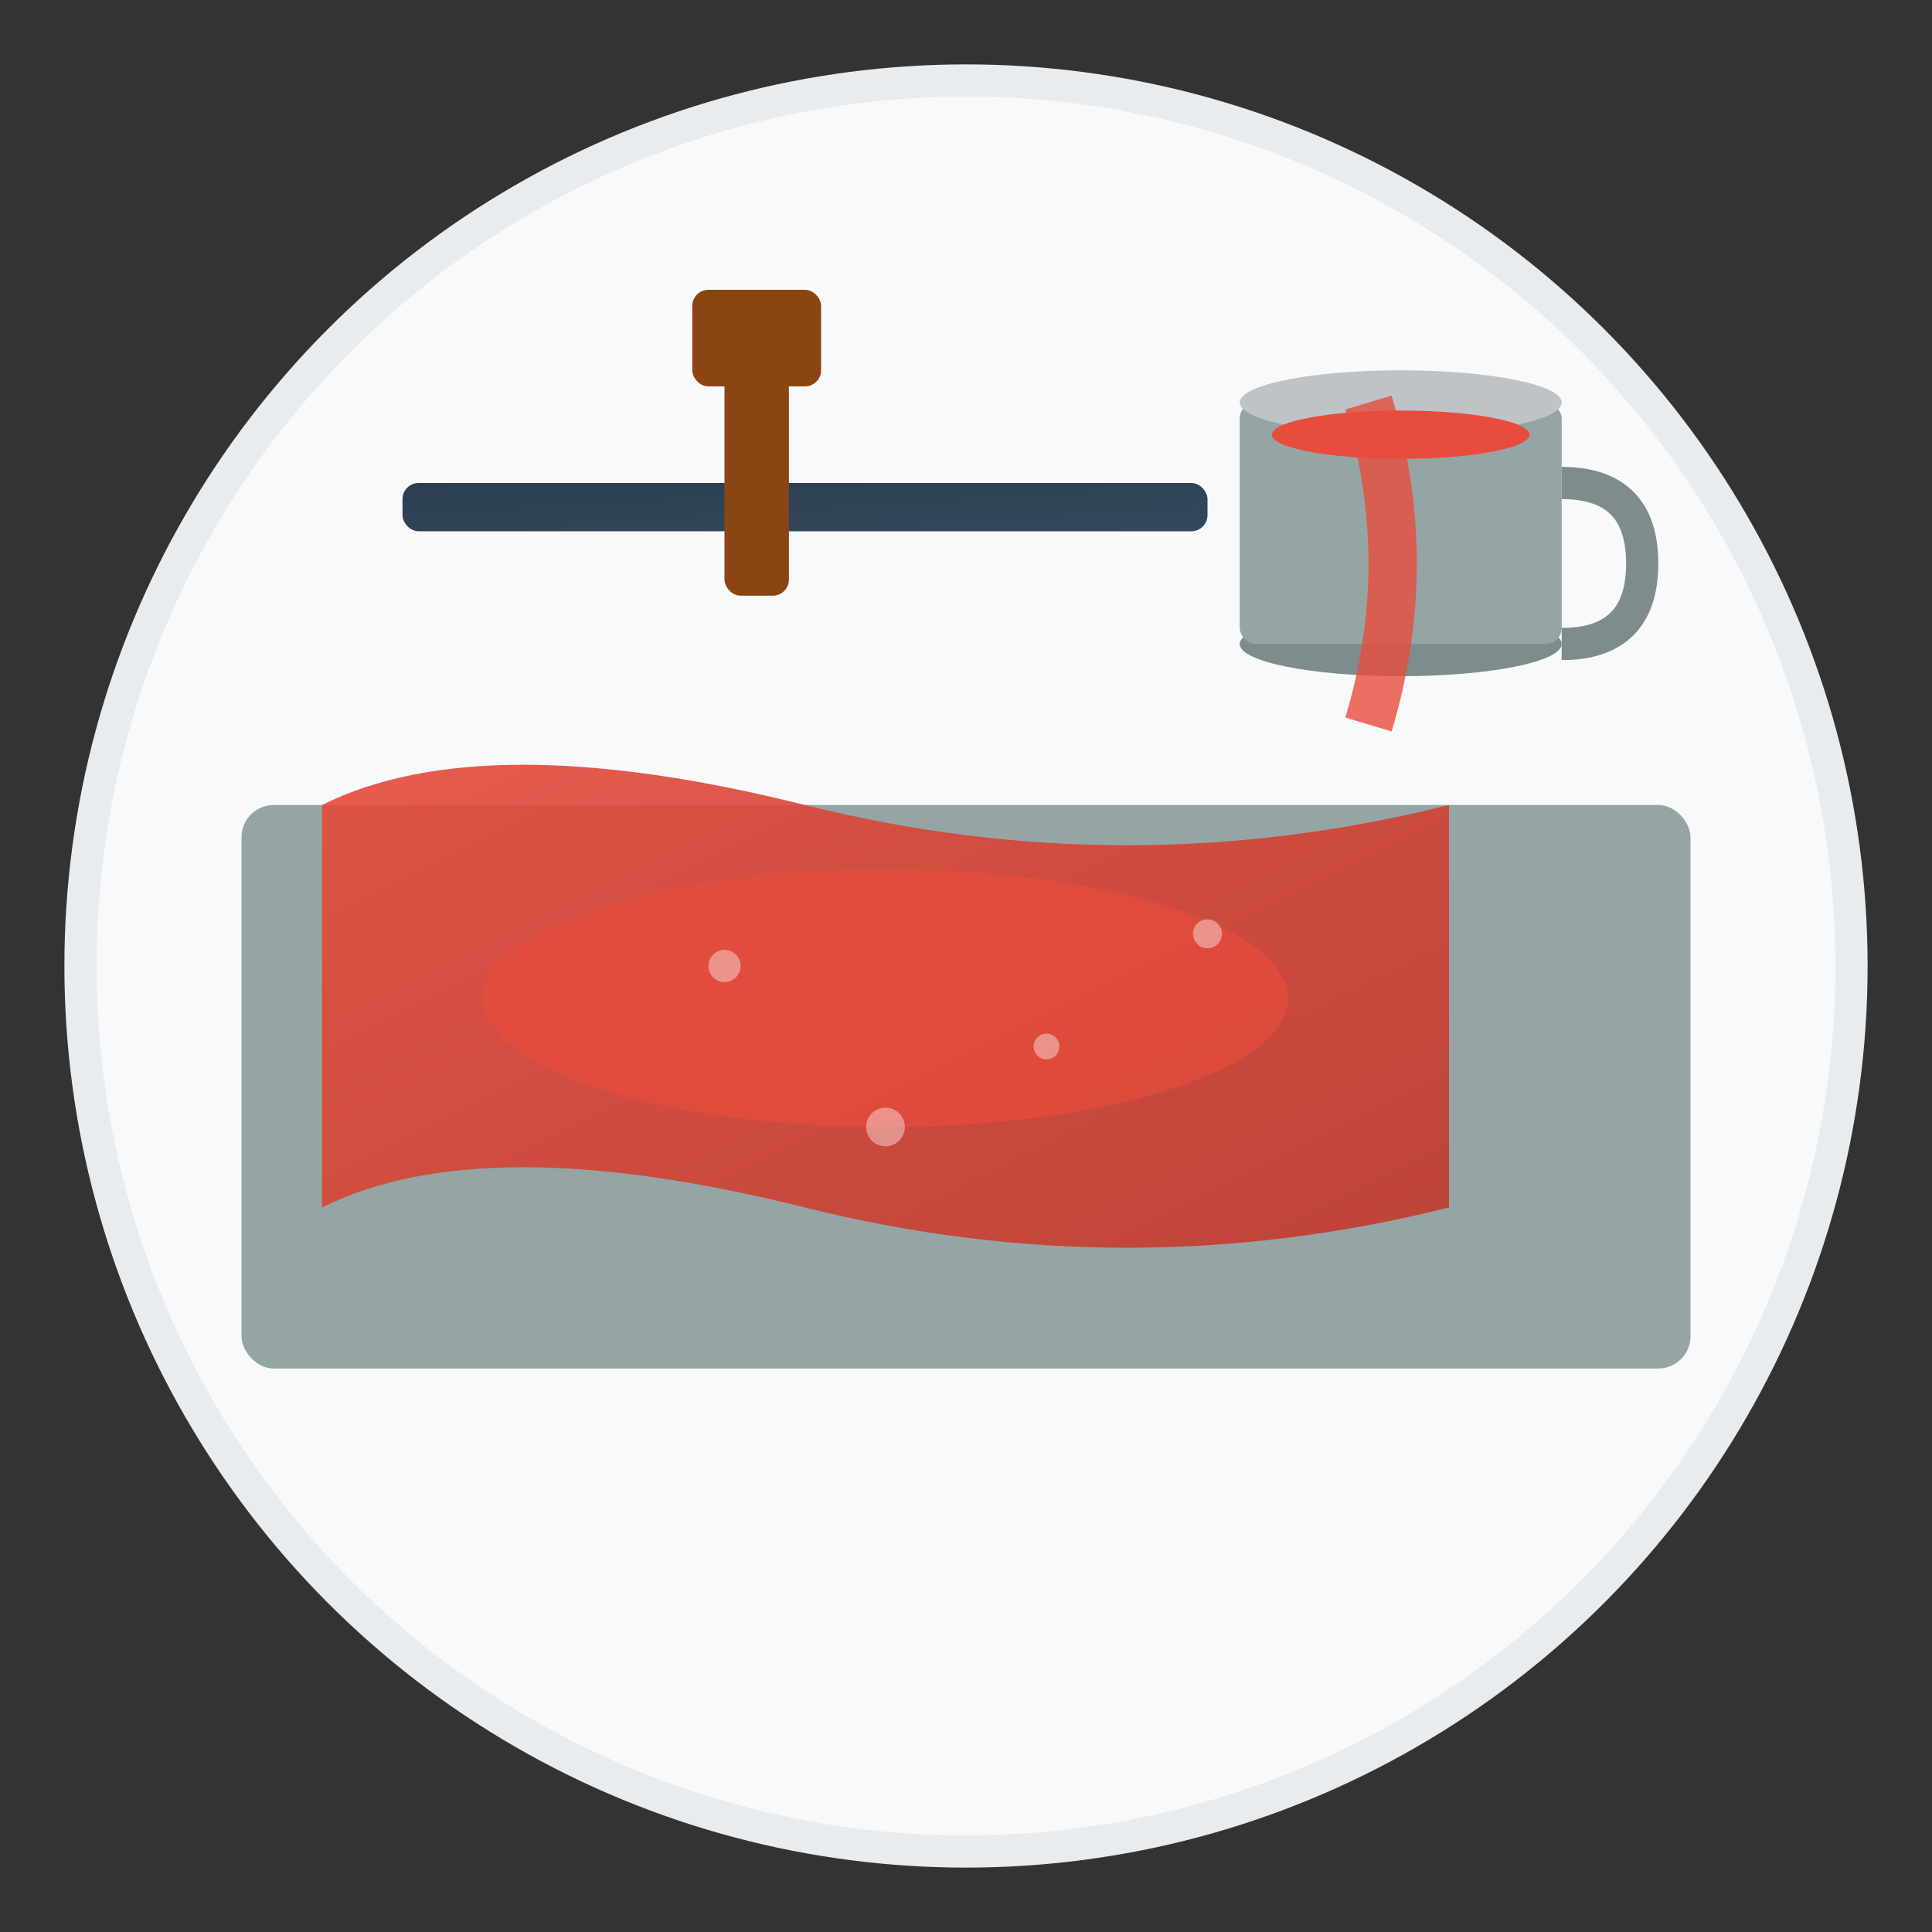 <svg xmlns="http://www.w3.org/2000/svg" viewBox="0 0 120 120" width="120" height="120">
  <rect x="0" y="0" width="120" height="120" fill="#333333" stroke="none"/>
  <defs>
    <linearGradient id="flooringGrad" x1="0%" y1="0%" x2="100%" y2="100%">
      <stop offset="0%" style="stop-color:#e74c3c;stop-opacity:1" />
      <stop offset="100%" style="stop-color:#c0392b;stop-opacity:1" />
    </linearGradient>
    <linearGradient id="toolGrad" x1="0%" y1="0%" x2="100%" y2="100%">
      <stop offset="0%" style="stop-color:#2c3e50;stop-opacity:1" />
      <stop offset="100%" style="stop-color:#34495e;stop-opacity:1" />
    </linearGradient>
  </defs>
  
  <!-- Background circle -->
  <circle cx="60" cy="60" r="55" fill="#f8f9fa" stroke="#e9ecef" stroke-width="2"/>
  
  <!-- Floor base -->
  <rect x="15" y="50" width="90" height="35" fill="#95a5a6" rx="2"/>
  
  <!-- Liquid floor being poured -->
  <path d="M20 50 Q30 45 50 50 Q70 55 90 50 L90 75 Q70 80 50 75 Q30 70 20 75 Z" 
        fill="url(#flooringGrad)" opacity="0.9"/>
  
  <!-- Smooth finished area -->
  <ellipse cx="55" cy="62" rx="25" ry="8" fill="#e74c3c" opacity="0.7"/>
  
  <!-- Floor leveling tool (screed) -->
  <g transform="translate(25, 30)">
    <rect x="0" y="0" width="50" height="3" fill="url(#toolGrad)" rx="1"/>
    <rect x="20" y="-8" width="4" height="15" fill="#8b4513" rx="1"/>
    <rect x="18" y="-12" width="8" height="6" fill="#8b4513" rx="1"/>
  </g>
  
  <!-- Bucket with liquid -->
  <g transform="translate(75, 20)">
    <ellipse cx="12" cy="20" rx="10" ry="2" fill="#7f8c8d"/>
    <rect x="2" y="5" width="20" height="15" fill="#95a5a6" rx="1"/>
    <ellipse cx="12" cy="5" rx="10" ry="2" fill="#bdc3c7"/>
    <!-- Liquid inside -->
    <ellipse cx="12" cy="7" rx="8" ry="1.5" fill="#e74c3c"/>
    <!-- Handle -->
    <path d="M22 10 Q27 10 27 15 Q27 20 22 20" fill="none" stroke="#7f8c8d" stroke-width="2"/>
  </g>
  
  <!-- Pouring stream -->
  <path d="M85 25 Q88 35 85 45" stroke="#e74c3c" stroke-width="3" fill="none" opacity="0.8"/>
  
  <!-- Small bubbles/texture -->
  <g fill="#fff" opacity="0.4">
    <circle cx="45" cy="60" r="1"/>
    <circle cx="65" cy="65" r="0.8"/>
    <circle cx="55" cy="70" r="1.2"/>
    <circle cx="75" cy="58" r="0.9"/>
  </g>
</svg>

